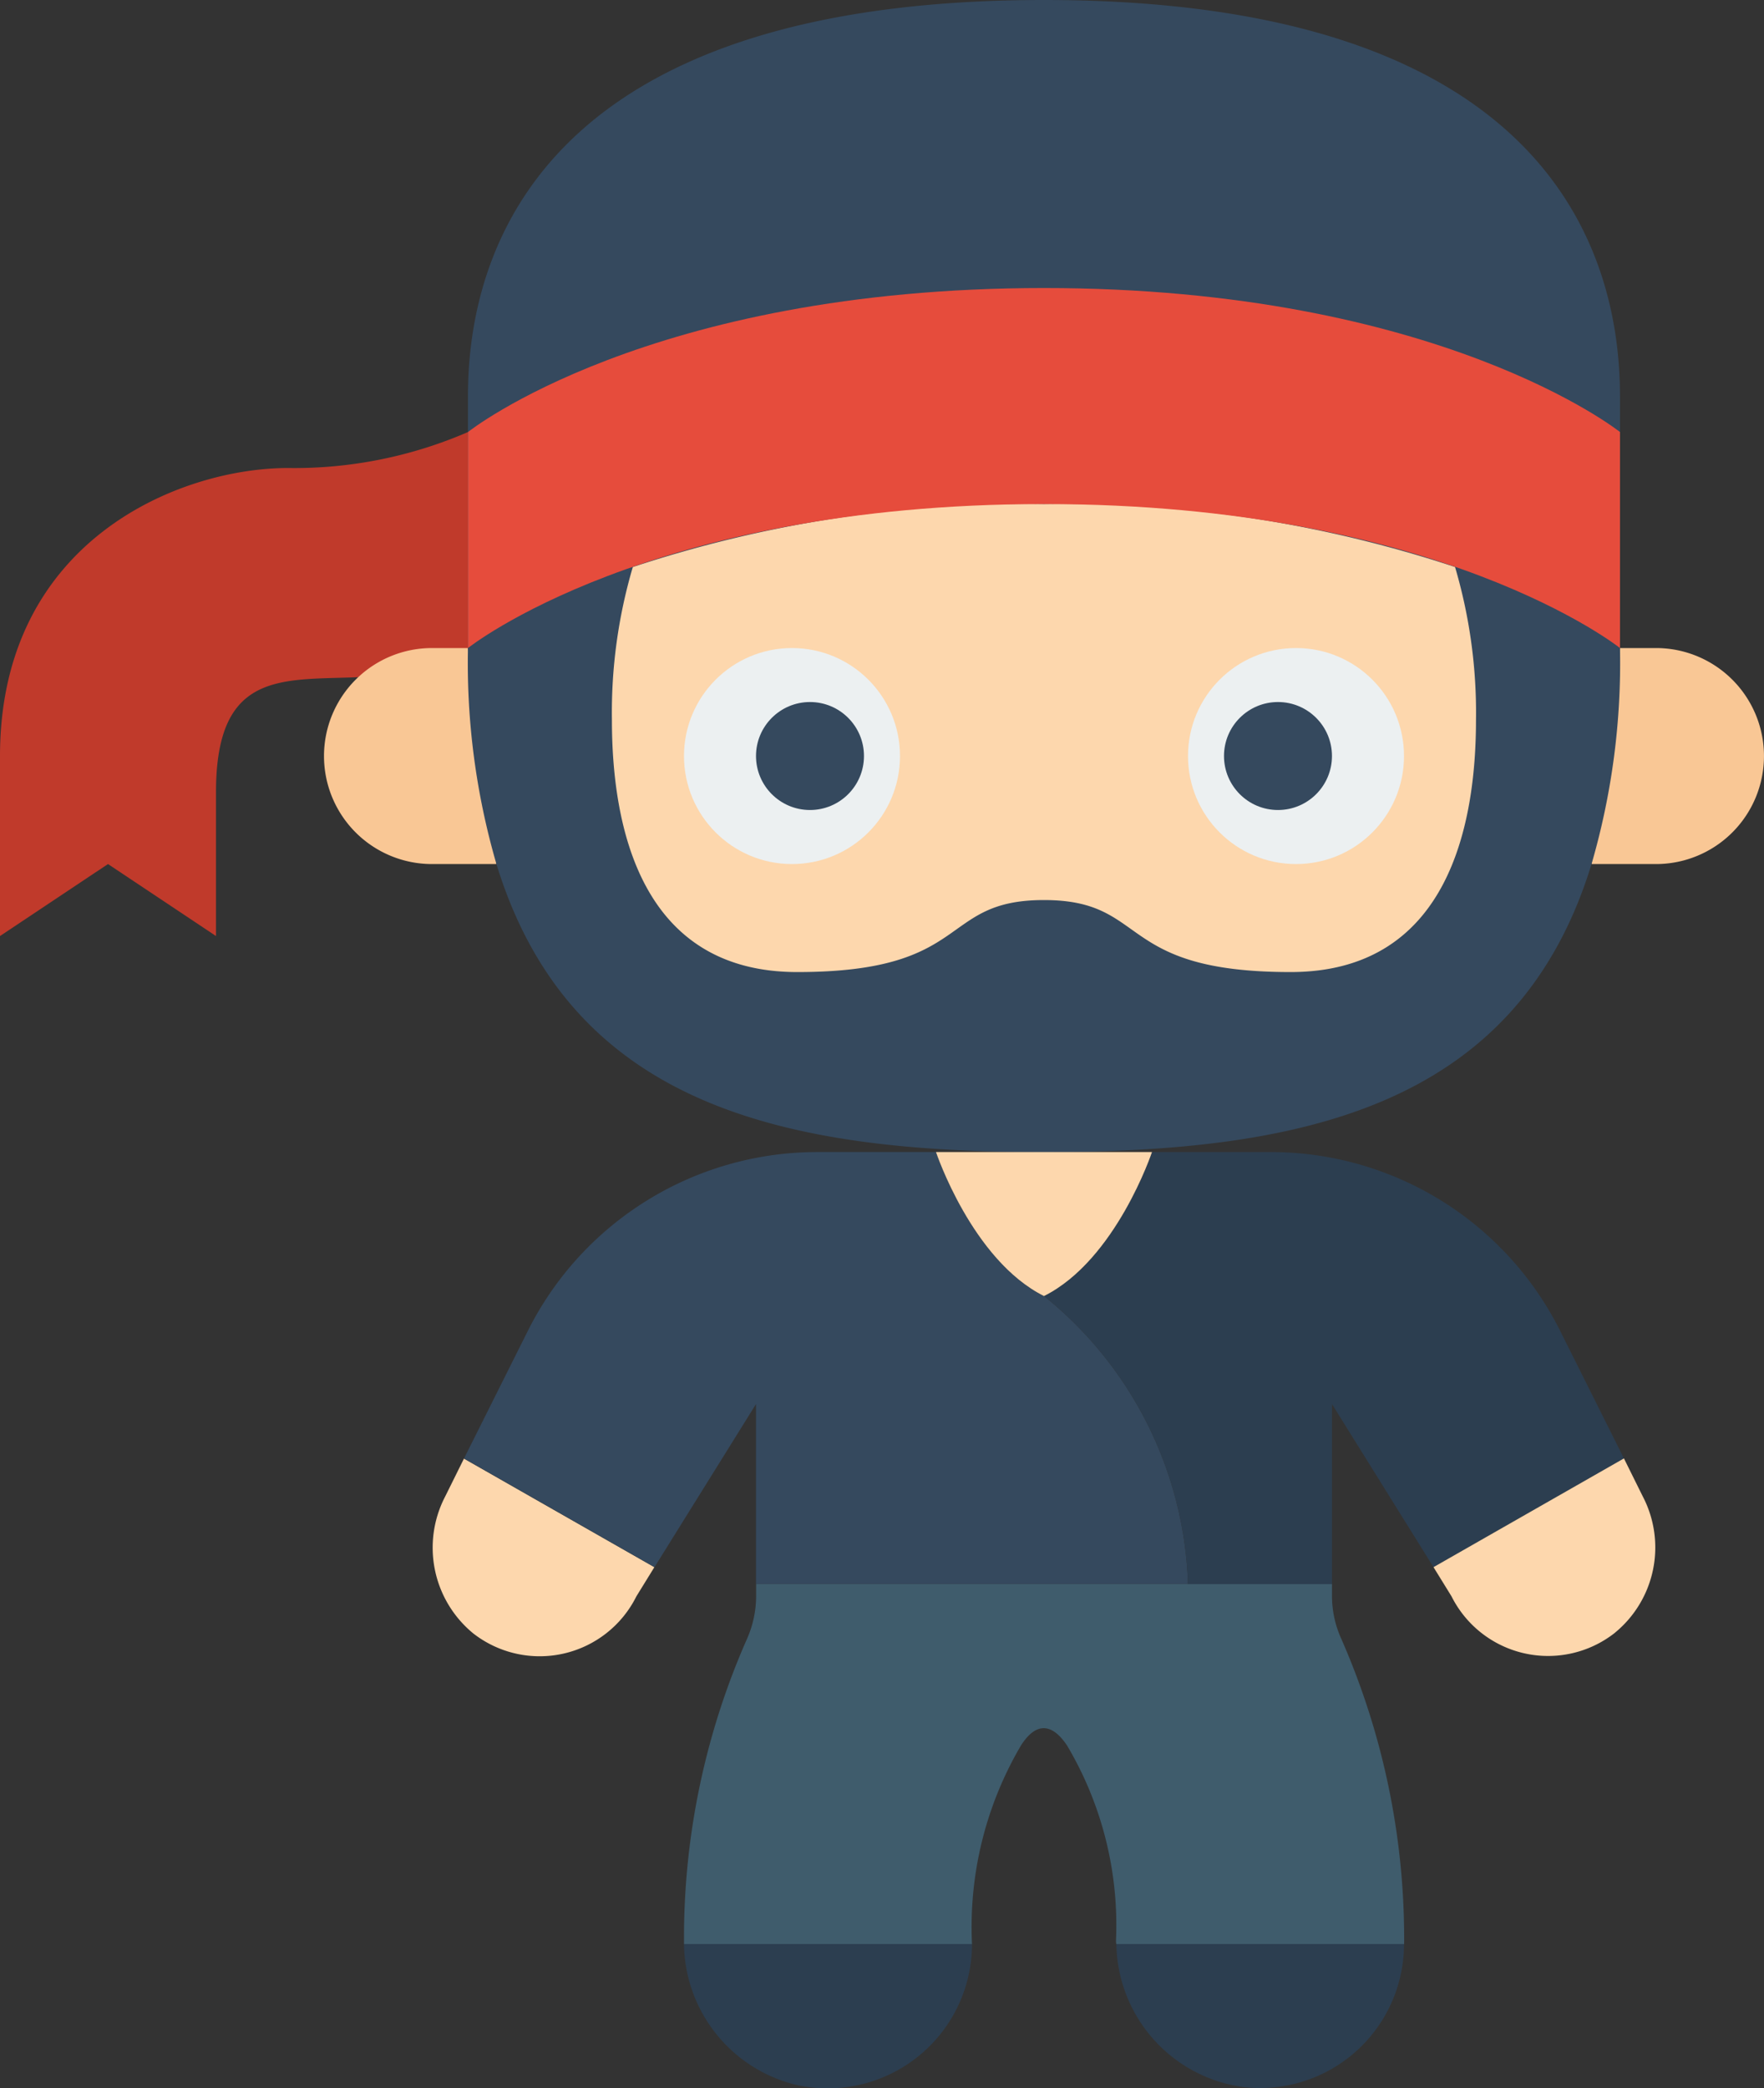 <svg id="Page-1" xmlns="http://www.w3.org/2000/svg" width="57.934" height="68.582" viewBox="0 0 57.934 68.582">
  <rect x="0" y="0" width="57.934" height="68.582" fill="#333333" stroke="none"/>
  <g id="_044---Ninja-Costume" data-name="044---Ninja-Costume" transform="translate(0)">
    <path id="Shape" d="M15.718,18.844c-3.6,2.843-8.624-1.108-8.624,4.979v4.729L3.547,26.188,0,28.552V22.641c0-7.094,5.912-9.459,9.459-9.459A14.345,14.345,0,0,0,15.37,12Z" transform="translate(0 2.188)" fill="#c03a2b"/>
    <path id="Shape-2" data-name="Shape" d="M13.729,18H12.547a3.547,3.547,0,0,0,0,7.094h2.116Z" transform="translate(1.641 3.282)" fill="#f9c795"/>
    <path id="Shape-3" data-name="Shape" d="M44.21,25.094h2.116a3.547,3.547,0,1,0,0-7.094H45.144Z" transform="translate(8.06 3.282)" fill="#f9c795"/>
    <path id="Shape-4" data-name="Shape" d="M19.3,44.081l-.591.958a3.547,3.547,0,0,1-5.356,1.218,3.642,3.642,0,0,1-.922-4.5l.615-1.241Z" transform="translate(2.191 7.386)" fill="#fdd7ad"/>
    <path id="Shape-5" data-name="Shape" d="M22.479,46.188V40.276l-3.334,5.356L12.89,42.062l2.093-4.185A10.627,10.627,0,0,1,24.5,32h3.89s1.182,3.547,3.547,4.729a12.651,12.651,0,0,1,4.729,9.459Z" transform="translate(2.35 5.834)" fill="#35495e"/>
    <path id="Shape-6" data-name="Shape" d="M48.047,42.062l-6.254,3.571-3.334-5.356v5.912H33.729A12.651,12.651,0,0,0,29,36.729C31.365,35.547,32.547,32,32.547,32h3.89a10.627,10.627,0,0,1,9.518,5.876Z" transform="translate(5.287 5.834)" fill="#2c3e50"/>
    <path id="Shape-7" data-name="Shape" d="M42.646,55.823H33.2a.4.4,0,0,1-.012-.118A11.562,11.562,0,0,0,31.58,49.3c-.508-.757-1.029-.757-1.513,0a11.756,11.756,0,0,0-1.608,6.526H19v-.2A24.294,24.294,0,0,1,21.069,45.8a3.485,3.485,0,0,0,.3-1.431V44H40.282v.367a3.391,3.391,0,0,0,.3,1.419,24.487,24.487,0,0,1,2.069,10.038Z" transform="translate(3.464 8.022)" fill="#3f5c6c"/>
    <path id="Shape-8" data-name="Shape" d="M28.459,54a4.742,4.742,0,0,1-5.722,4.635A4.822,4.822,0,0,1,19,54Z" transform="translate(3.464 9.845)" fill="#2c3e50"/>
    <path id="Shape-9" data-name="Shape" d="M40.457,54a4.729,4.729,0,0,1-5.285,4.694A4.817,4.817,0,0,1,31.01,54Z" transform="translate(5.654 9.845)" fill="#2c3e50"/>
    <path id="Shape-10" data-name="Shape" d="M45.767,46.244a3.547,3.547,0,0,1-5.356-1.206l-.591-.958,6.254-3.571.615,1.241a3.623,3.623,0,0,1-.922,4.493Z" transform="translate(7.26 7.386)" fill="#fdd7ad"/>
    <path id="Shape-11" data-name="Shape" d="M13,21.282V13.006C13,8.276,15.365,0,31.918,0S50.835,8.276,50.835,13.006v8.276a23.665,23.665,0,0,1-.934,7.094c-2.459,8.028-9.577,9.459-17.983,9.459S16.394,36.4,13.935,28.376A23.665,23.665,0,0,1,13,21.282Z" transform="translate(2.369)" fill="#35495e"/>
    <path id="Shape-12" data-name="Shape" d="M45.376,21.095c0,3.488-.934,8.276-6.089,8.276-5.782,0-4.623-2.365-8.1-2.365s-2.317,2.365-8.1,2.365c-5.155,0-6.089-4.788-6.089-8.276a16.88,16.88,0,0,1,.686-5.025A40.953,40.953,0,0,1,31.188,14a40.953,40.953,0,0,1,13.5,2.069A16.88,16.88,0,0,1,45.376,21.095Z" transform="translate(3.099 2.552)" fill="#fdd7ad"/>
    <circle id="Oval" cx="3.547" cy="3.547" r="3.547" transform="translate(22.464 21.282)" fill="#ecf0f1"/>
    <circle id="Oval-2" data-name="Oval" cx="3.547" cy="3.547" r="3.547" transform="translate(39.017 21.282)" fill="#ecf0f1"/>
    <path id="Shape-13" data-name="Shape" d="M33.094,32s-1.182,3.547-3.547,4.729C27.182,35.547,26,32,26,32Z" transform="translate(4.74 5.834)" fill="#fdd7ad"/>
    <path id="Shape-14" data-name="Shape" d="M50.834,12.729v7.094s-5.912-4.729-18.917-4.729S13,19.823,13,19.823V12.729S18.912,8,31.917,8,50.834,12.729,50.834,12.729Z" transform="translate(2.37 1.459)" fill="#e64c3c"/>
    <g id="Group_5923" data-name="Group 5923" transform="translate(24.829 23.055)">
      <circle id="Oval-3" data-name="Oval" cx="1.773" cy="1.773" r="1.773" fill="#35495e"/>
      <circle id="Oval-4" data-name="Oval" cx="1.773" cy="1.773" r="1.773" transform="translate(15.37)" fill="#35495e"/>
    </g>
  </g>
</svg>
